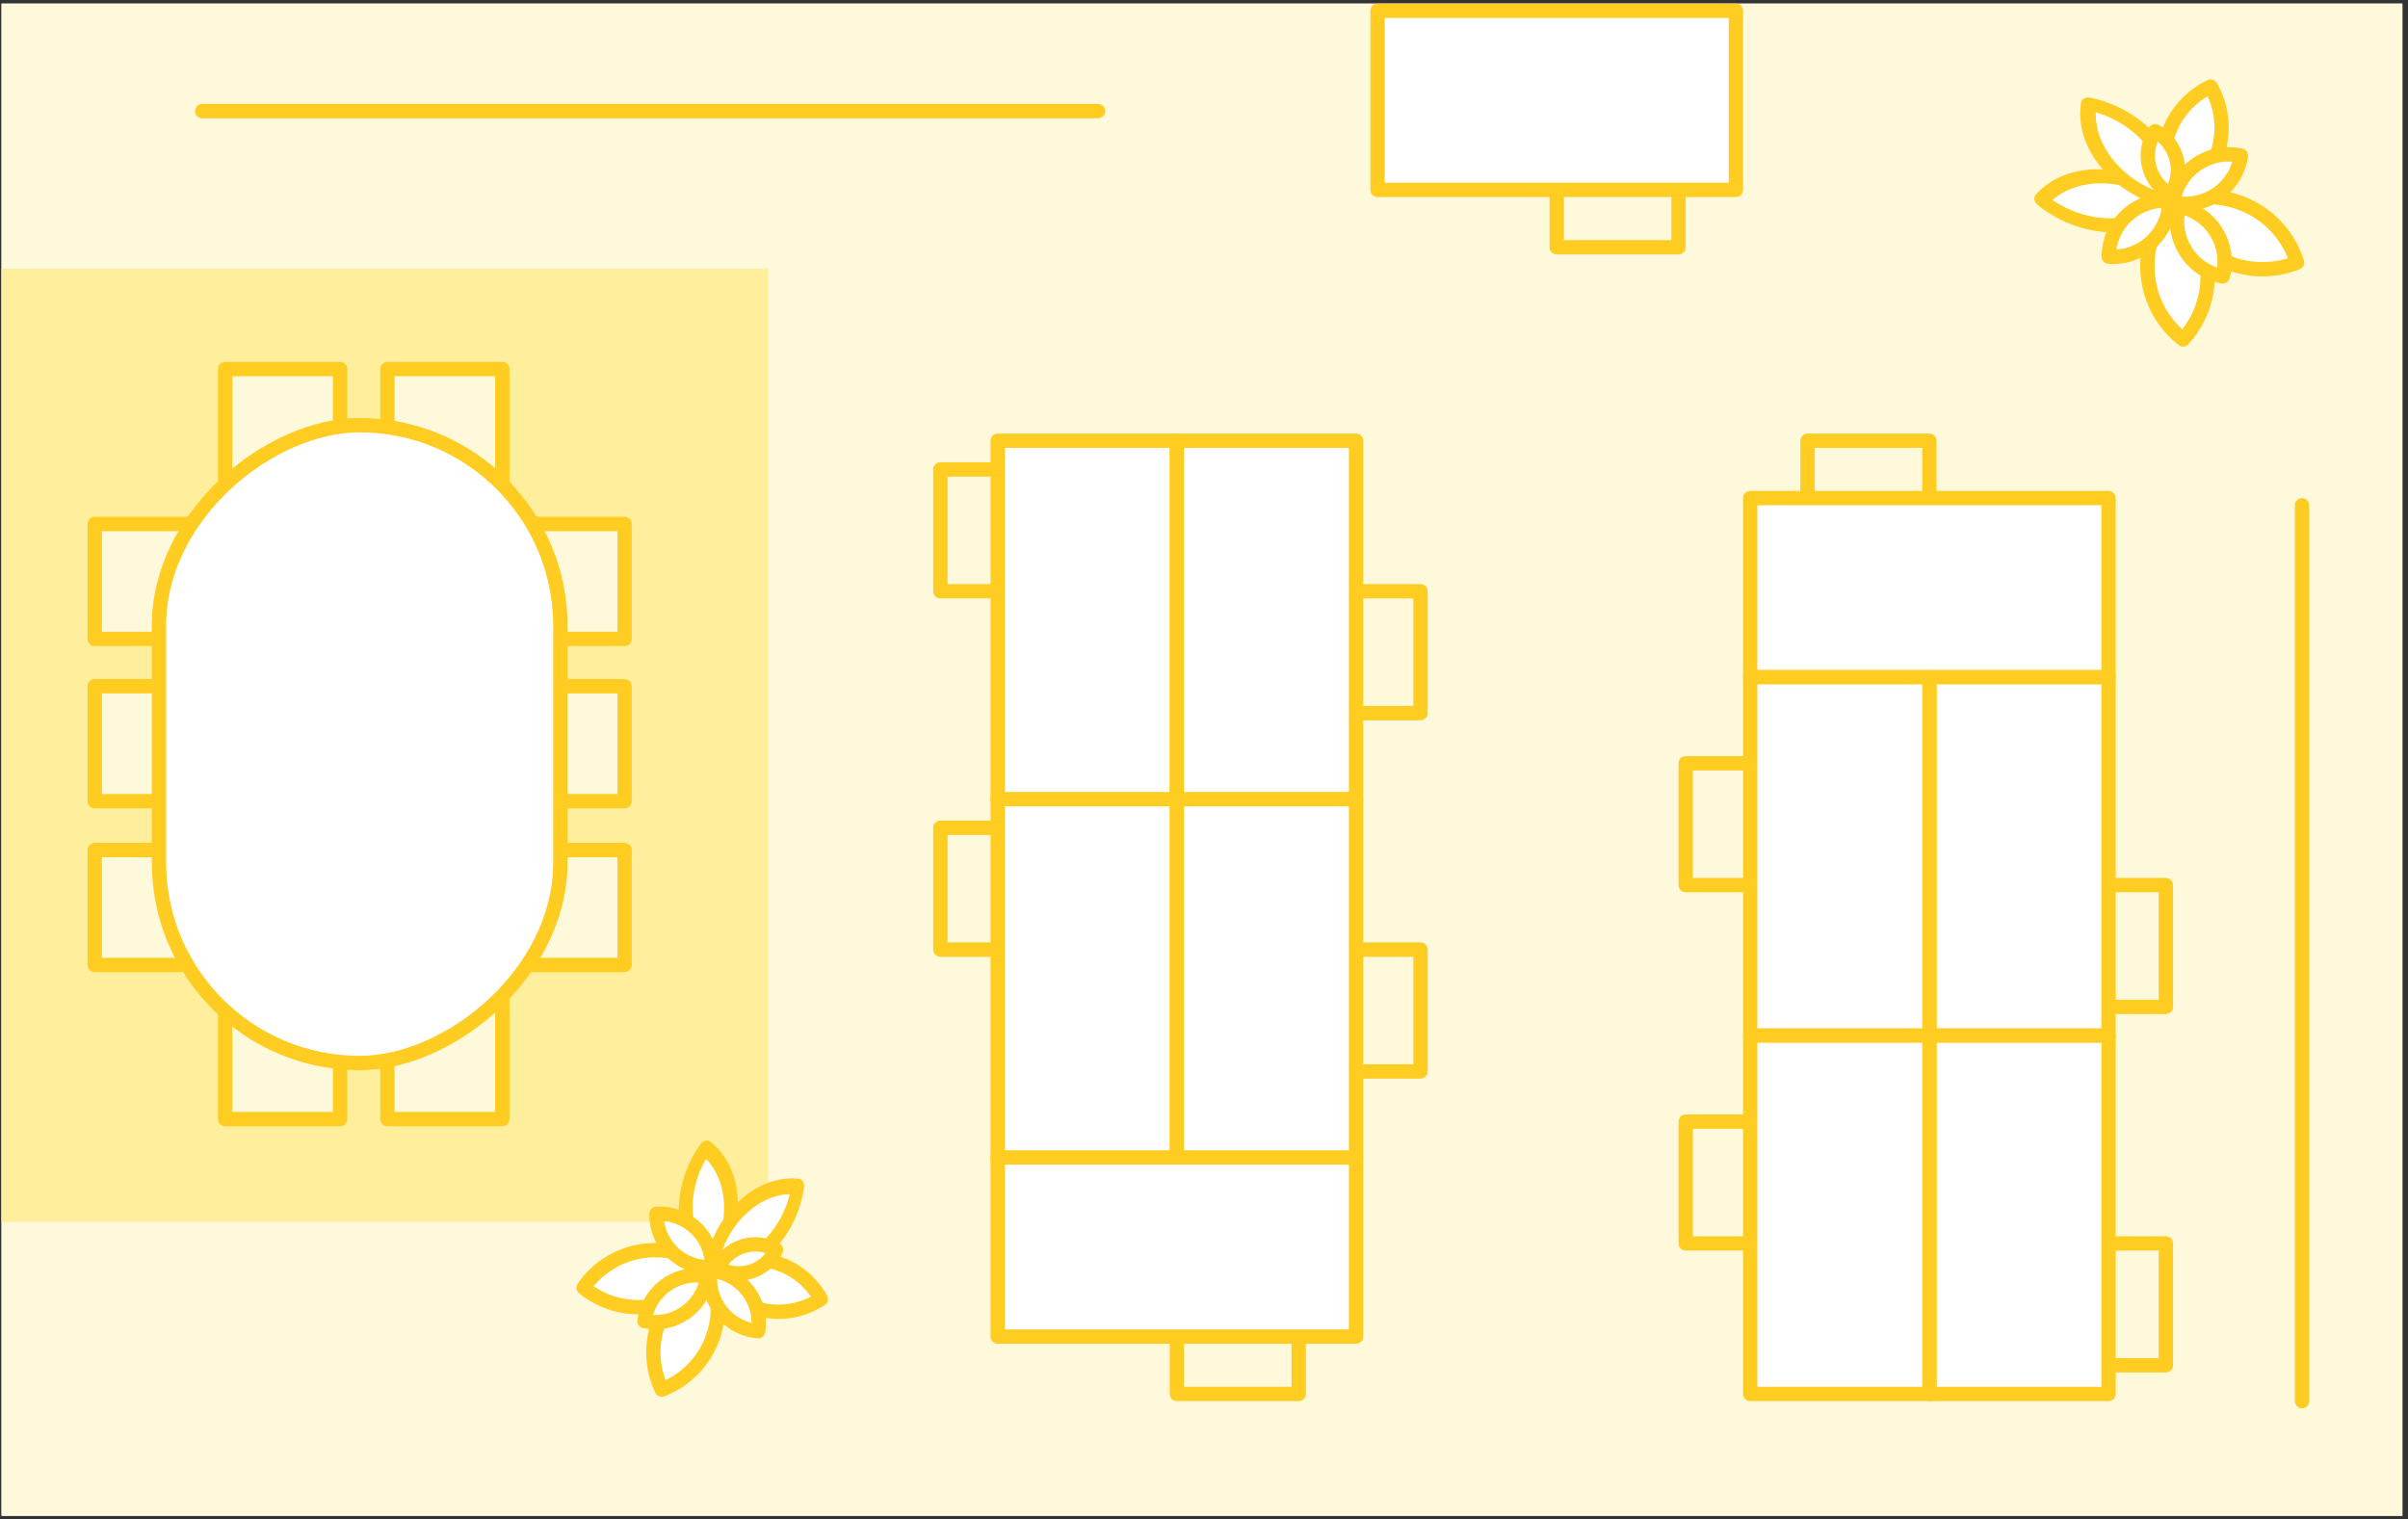 <svg width="336" height="212" viewBox="0 0 336 212" fill="none" xmlns="http://www.w3.org/2000/svg">
<rect x="0" y="0" width="336" height="212" fill="#333333" stroke="none"/>
<g clip-path="url(#clip0)">
<rect width="335" height="211" transform="translate(0.215 0.5)" fill="white"/>
<rect x="0.215" y="0.5" width="335" height="211" fill="#FFF9DB"/>
<rect x="0.215" y="37.5" width="107" height="133" fill="#FFEF9C"/>
<rect x="252.215" y="61.5" width="17" height="17" stroke="#ffcc22" stroke-width="2" stroke-linecap="round" stroke-linejoin="round"/>
<rect x="235.215" y="106.5" width="17" height="17" stroke="#ffcc22" stroke-width="2" stroke-linecap="round" stroke-linejoin="round"/>
<rect x="285.215" y="123.5" width="17" height="17" stroke="#ffcc22" stroke-width="2" stroke-linecap="round" stroke-linejoin="round"/>
<rect x="244.215" y="69.5" width="50" height="25" fill="white"/>
<rect x="244.215" y="69.5" width="50" height="25" fill="white"/>
<rect x="244.215" y="69.5" width="50" height="25" fill="white"/>
<rect x="244.215" y="69.5" width="50" height="25" stroke="#ffcc22" stroke-width="2" stroke-linejoin="round"/>
<rect x="294.215" y="94.5" width="50" height="25" transform="rotate(90 294.215 94.5)" fill="white"/>
<rect x="294.215" y="94.5" width="50" height="25" transform="rotate(90 294.215 94.5)" fill="white"/>
<rect x="294.215" y="94.5" width="50" height="25" transform="rotate(90 294.215 94.5)" fill="white"/>
<rect x="294.215" y="94.5" width="50" height="25" transform="rotate(90 294.215 94.5)" stroke="#ffcc22" stroke-width="2" stroke-linejoin="round"/>
<rect x="269.215" y="94.5" width="50" height="25" transform="rotate(90 269.215 94.5)" fill="white"/>
<rect x="269.215" y="94.5" width="50" height="25" transform="rotate(90 269.215 94.5)" fill="white"/>
<rect x="269.215" y="94.5" width="50" height="25" transform="rotate(90 269.215 94.5)" fill="white"/>
<rect x="269.215" y="94.5" width="50" height="25" transform="rotate(90 269.215 94.5)" stroke="#ffcc22" stroke-width="2" stroke-linejoin="round"/>
<rect x="235.215" y="156.5" width="17" height="17" stroke="#ffcc22" stroke-width="2" stroke-linecap="round" stroke-linejoin="round"/>
<rect x="285.215" y="173.5" width="17" height="17" stroke="#ffcc22" stroke-width="2" stroke-linecap="round" stroke-linejoin="round"/>
<rect x="294.215" y="144.5" width="50" height="25" transform="rotate(90 294.215 144.5)" fill="white"/>
<rect x="294.215" y="144.5" width="50" height="25" transform="rotate(90 294.215 144.5)" fill="white"/>
<rect x="294.215" y="144.5" width="50" height="25" transform="rotate(90 294.215 144.5)" fill="white"/>
<rect x="294.215" y="144.5" width="50" height="25" transform="rotate(90 294.215 144.5)" stroke="#ffcc22" stroke-width="2" stroke-linejoin="round"/>
<rect x="269.215" y="144.5" width="50" height="25" transform="rotate(90 269.215 144.5)" fill="white"/>
<rect x="269.215" y="144.5" width="50" height="25" transform="rotate(90 269.215 144.5)" fill="white"/>
<rect x="269.215" y="144.5" width="50" height="25" transform="rotate(90 269.215 144.5)" fill="white"/>
<rect x="269.215" y="144.5" width="50" height="25" transform="rotate(90 269.215 144.5)" stroke="#ffcc22" stroke-width="2" stroke-linejoin="round"/>
<rect x="181.215" y="194.5" width="17" height="17" transform="rotate(-180 181.215 194.5)" stroke="#ffcc22" stroke-width="2" stroke-linecap="round" stroke-linejoin="round"/>
<rect x="198.215" y="149.5" width="17" height="17" transform="rotate(-180 198.215 149.5)" stroke="#ffcc22" stroke-width="2" stroke-linecap="round" stroke-linejoin="round"/>
<rect x="148.215" y="132.5" width="17" height="17" transform="rotate(-180 148.215 132.5)" stroke="#ffcc22" stroke-width="2" stroke-linecap="round" stroke-linejoin="round"/>
<rect x="189.215" y="186.5" width="50" height="25" transform="rotate(-180 189.215 186.5)" fill="white"/>
<rect x="189.215" y="186.5" width="50" height="25" transform="rotate(-180 189.215 186.5)" fill="white"/>
<rect x="189.215" y="186.5" width="50" height="25" transform="rotate(-180 189.215 186.5)" fill="white"/>
<rect x="189.215" y="186.5" width="50" height="25" transform="rotate(-180 189.215 186.5)" stroke="#ffcc22" stroke-width="2" stroke-linejoin="round"/>
<rect x="139.215" y="161.5" width="50" height="25" transform="rotate(-90 139.215 161.5)" fill="white"/>
<rect x="139.215" y="161.5" width="50" height="25" transform="rotate(-90 139.215 161.5)" fill="white"/>
<rect x="139.215" y="161.5" width="50" height="25" transform="rotate(-90 139.215 161.5)" fill="white"/>
<rect x="139.215" y="161.5" width="50" height="25" transform="rotate(-90 139.215 161.5)" stroke="#ffcc22" stroke-width="2" stroke-linejoin="round"/>
<rect x="164.215" y="161.5" width="50" height="25" transform="rotate(-90 164.215 161.5)" fill="white"/>
<rect x="164.215" y="161.5" width="50" height="25" transform="rotate(-90 164.215 161.5)" fill="white"/>
<rect x="164.215" y="161.5" width="50" height="25" transform="rotate(-90 164.215 161.5)" fill="white"/>
<rect x="164.215" y="161.5" width="50" height="25" transform="rotate(-90 164.215 161.5)" stroke="#ffcc22" stroke-width="2" stroke-linejoin="round"/>
<rect x="198.215" y="99.5" width="17" height="17" transform="rotate(-180 198.215 99.5)" stroke="#ffcc22" stroke-width="2" stroke-linecap="round" stroke-linejoin="round"/>
<rect x="148.215" y="82.5" width="17" height="17" transform="rotate(-180 148.215 82.5)" stroke="#ffcc22" stroke-width="2" stroke-linecap="round" stroke-linejoin="round"/>
<rect x="139.215" y="111.5" width="50" height="25" transform="rotate(-90 139.215 111.5)" fill="white"/>
<rect x="139.215" y="111.5" width="50" height="25" transform="rotate(-90 139.215 111.5)" fill="white"/>
<rect x="139.215" y="111.5" width="50" height="25" transform="rotate(-90 139.215 111.5)" fill="white"/>
<rect x="139.215" y="111.5" width="50" height="25" transform="rotate(-90 139.215 111.5)" stroke="#ffcc22" stroke-width="2" stroke-linejoin="round"/>
<rect x="164.215" y="111.5" width="50" height="25" transform="rotate(-90 164.215 111.5)" fill="white"/>
<rect x="164.215" y="111.5" width="50" height="25" transform="rotate(-90 164.215 111.5)" fill="white"/>
<rect x="164.215" y="111.5" width="50" height="25" transform="rotate(-90 164.215 111.5)" fill="white"/>
<rect x="164.215" y="111.5" width="50" height="25" transform="rotate(-90 164.215 111.5)" stroke="#ffcc22" stroke-width="2" stroke-linejoin="round"/>
<rect x="234.215" y="34.5" width="17" height="17" transform="rotate(-180 234.215 34.5)" stroke="#ffcc22" stroke-width="2" stroke-linecap="round" stroke-linejoin="round"/>
<rect x="242.215" y="26.5" width="50" height="25" transform="rotate(-180 242.215 26.5)" fill="white"/>
<rect x="242.215" y="26.5" width="50" height="25" transform="rotate(-180 242.215 26.5)" fill="white"/>
<rect x="242.215" y="26.5" width="50" height="25" transform="rotate(-180 242.215 26.5)" fill="white"/>
<rect x="242.215" y="26.5" width="50" height="25" transform="rotate(-180 242.215 26.5)" stroke="#ffcc22" stroke-width="2" stroke-linejoin="round"/>
<path fill-rule="evenodd" clip-rule="evenodd" d="M303.254 28.433C304.302 31.773 306.686 34.684 310.098 36.305C313.51 37.925 317.273 37.932 320.524 36.633C319.476 33.292 317.092 30.381 313.68 28.761C310.268 27.14 306.506 27.133 303.254 28.433Z" fill="white"/>
<path d="M303.254 28.433L302.883 27.504C302.398 27.698 302.144 28.233 302.3 28.732L303.254 28.433ZM320.524 36.633L320.895 37.562C321.38 37.368 321.634 36.833 321.478 36.334L320.524 36.633ZM310.527 35.401C307.377 33.906 305.177 31.219 304.209 28.133L302.3 28.732C303.428 32.327 305.995 35.464 309.669 37.208L310.527 35.401ZM320.153 35.704C317.149 36.905 313.677 36.897 310.527 35.401L309.669 37.208C313.343 38.953 317.396 38.96 320.895 37.562L320.153 35.704ZM313.251 29.664C316.402 31.16 318.602 33.846 319.57 36.932L321.478 36.334C320.35 32.738 317.783 29.602 314.109 27.857L313.251 29.664ZM303.626 29.361C306.629 28.161 310.101 28.168 313.251 29.664L314.109 27.857C310.435 26.113 306.382 26.106 302.883 27.504L303.626 29.361Z" fill="#ffcc22"/>
<path fill-rule="evenodd" clip-rule="evenodd" d="M303.071 28.308C300.702 30.885 299.372 34.405 299.675 38.17C299.978 41.935 301.853 45.197 304.603 47.363C306.973 44.785 308.302 41.266 307.999 37.5C307.696 33.735 305.821 30.474 303.071 28.308Z" fill="white"/>
<path d="M303.071 28.308L303.689 27.522C303.279 27.198 302.688 27.246 302.335 27.631L303.071 28.308ZM304.603 47.363L303.985 48.149C304.395 48.472 304.986 48.425 305.34 48.04L304.603 47.363ZM300.672 38.09C300.392 34.614 301.618 31.366 303.807 28.984L302.335 27.631C299.785 30.405 298.352 34.196 298.678 38.25L300.672 38.09ZM305.222 46.578C302.681 44.577 300.951 41.566 300.672 38.09L298.678 38.25C299.004 42.304 301.024 45.818 303.985 48.149L305.222 46.578ZM307.002 37.581C307.282 41.057 306.056 44.305 303.867 46.686L305.34 48.04C307.889 45.266 309.322 41.474 308.996 37.42L307.002 37.581ZM302.452 29.093C304.993 31.094 306.723 34.105 307.002 37.581L308.996 37.42C308.67 33.366 306.65 29.853 303.689 27.522L302.452 29.093Z" fill="#ffcc22"/>
<path fill-rule="evenodd" clip-rule="evenodd" d="M284.877 27.889C286.703 25.819 289.633 24.549 293.162 24.599C296.69 24.65 300.116 26.011 302.736 28.145C300.909 30.215 297.98 31.485 294.451 31.434C290.922 31.384 287.496 30.023 284.877 27.889Z" fill="white"/>
<path d="M284.877 27.889L284.05 27.171C283.889 27.353 283.827 27.607 283.877 27.874C283.927 28.142 284.086 28.399 284.317 28.587L284.877 27.889ZM302.736 28.145L303.563 28.863C303.724 28.68 303.786 28.426 303.736 28.159C303.685 27.892 303.526 27.635 303.295 27.447L302.736 28.145ZM285.704 28.607C287.373 26.714 290.07 25.535 293.347 25.582L292.976 23.616C289.196 23.562 286.033 24.923 284.05 27.171L285.704 28.607ZM293.347 25.582C296.624 25.629 299.782 26.892 302.176 28.843L303.295 27.447C300.451 25.13 296.757 23.671 292.976 23.616L293.347 25.582ZM301.909 27.427C300.239 29.319 297.542 30.499 294.265 30.452L294.636 32.417C298.417 32.471 301.579 31.111 303.563 28.863L301.909 27.427ZM294.265 30.452C290.989 30.405 287.831 29.141 285.437 27.191L284.317 28.587C287.161 30.904 290.856 32.363 294.636 32.417L294.265 30.452Z" fill="#ffcc22"/>
<path fill-rule="evenodd" clip-rule="evenodd" d="M302.944 28.176C303.394 25.452 302.527 22.38 300.258 19.677C297.988 16.975 294.769 15.18 291.46 14.499C291.01 17.222 291.878 20.295 294.147 22.997C296.416 25.7 299.636 27.494 302.944 28.176Z" fill="white"/>
<path d="M302.944 28.176L302.757 29.051C303.049 29.111 303.349 29.072 303.587 28.942C303.826 28.812 303.984 28.603 304.023 28.363L302.944 28.176ZM291.46 14.499L291.647 13.624C291.356 13.564 291.056 13.603 290.817 13.733C290.578 13.863 290.42 14.072 290.381 14.312L291.46 14.499ZM299.379 20.155C301.486 22.664 302.276 25.499 301.865 27.989L304.023 28.363C304.512 25.405 303.568 22.095 301.136 19.2L299.379 20.155ZM291.272 15.374C294.297 15.997 297.272 17.645 299.379 20.155L301.136 19.2C298.705 16.304 295.24 14.364 291.647 13.624L291.272 15.374ZM295.025 22.52C292.918 20.011 292.128 17.175 292.539 14.685L290.381 14.312C289.892 17.269 290.837 20.579 293.268 23.475L295.025 22.52ZM303.132 27.301C300.107 26.678 297.132 25.029 295.025 22.52L293.268 23.475C295.699 26.37 299.164 28.311 302.757 29.051L303.132 27.301Z" fill="#ffcc22"/>
<path fill-rule="evenodd" clip-rule="evenodd" d="M304.049 28.805C303.494 30.839 303.756 33.09 304.96 35.021C306.163 36.952 308.068 38.178 310.139 38.577C310.694 36.542 310.432 34.291 309.229 32.36C308.025 30.429 306.12 29.203 304.049 28.805Z" fill="white"/>
<path d="M304.049 28.805L304.238 27.823C303.725 27.724 303.222 28.037 303.085 28.541L304.049 28.805ZM310.139 38.577L309.95 39.559C310.464 39.657 310.966 39.344 311.104 38.84L310.139 38.577ZM305.808 34.492C304.758 32.807 304.529 30.845 305.014 29.068L303.085 28.541C302.459 30.833 302.754 33.373 304.111 35.55L305.808 34.492ZM310.328 37.594C308.519 37.247 306.858 36.177 305.808 34.492L304.111 35.55C305.468 37.727 307.618 39.11 309.95 39.559L310.328 37.594ZM308.38 32.889C309.43 34.574 309.659 36.536 309.174 38.313L311.104 38.84C311.729 36.548 311.434 34.008 310.077 31.831L308.38 32.889ZM303.861 29.787C305.669 30.134 307.33 31.204 308.38 32.889L310.077 31.831C308.721 29.654 306.571 28.271 304.238 27.823L303.861 29.787Z" fill="#ffcc22"/>
<path fill-rule="evenodd" clip-rule="evenodd" d="M303.433 28.197C306.224 26.866 308.475 24.419 309.468 21.234C310.461 18.049 310.001 14.758 308.461 12.076C305.669 13.407 303.419 15.853 302.425 19.038C301.432 22.224 301.893 25.515 303.433 28.197Z" fill="white"/>
<path d="M303.433 28.197L302.565 28.695C302.826 29.148 303.391 29.324 303.863 29.099L303.433 28.197ZM308.461 12.076L309.328 11.578C309.068 11.125 308.502 10.948 308.031 11.173L308.461 12.076ZM308.513 20.936C307.606 23.845 305.553 26.078 303.002 27.294L303.863 29.099C306.895 27.653 309.343 24.994 310.423 21.532L308.513 20.936ZM307.594 12.574C309.001 15.024 309.42 18.028 308.513 20.936L310.423 21.532C311.502 18.07 311.001 14.491 309.328 11.578L307.594 12.574ZM303.38 19.336C304.287 16.427 306.341 14.195 308.891 12.979L308.031 11.173C304.998 12.619 302.551 15.278 301.471 18.741L303.38 19.336ZM304.3 27.699C302.893 25.248 302.473 22.244 303.38 19.336L301.471 18.741C300.391 22.203 300.893 25.781 302.565 28.695L304.3 27.699Z" fill="#ffcc22"/>
<path fill-rule="evenodd" clip-rule="evenodd" d="M303.209 28.259C305.267 28.719 307.504 28.352 309.376 27.061C311.249 25.769 312.385 23.809 312.687 21.722C310.629 21.263 308.393 21.629 306.52 22.921C304.648 24.212 303.511 26.172 303.209 28.259Z" fill="white"/>
<path d="M303.209 28.259L302.22 28.116C302.145 28.634 302.481 29.121 302.992 29.235L303.209 28.259ZM312.687 21.722L313.677 21.865C313.751 21.348 313.415 20.86 312.905 20.746L312.687 21.722ZM308.808 26.238C307.174 27.365 305.225 27.685 303.427 27.283L302.992 29.235C305.31 29.753 307.833 29.34 309.944 27.884L308.808 26.238ZM311.697 21.579C311.434 23.402 310.442 25.11 308.808 26.238L309.944 27.884C312.055 26.427 313.337 24.216 313.677 21.865L311.697 21.579ZM307.088 23.744C308.722 22.617 310.671 22.297 312.469 22.698L312.905 20.746C310.586 20.229 308.063 20.641 305.952 22.098L307.088 23.744ZM304.199 28.402C304.462 26.579 305.454 24.871 307.088 23.744L305.952 22.098C303.841 23.554 302.559 25.765 302.22 28.116L304.199 28.402Z" fill="#ffcc22"/>
<path fill-rule="evenodd" clip-rule="evenodd" d="M294.249 35.808C296.351 35.973 298.514 35.296 300.186 33.753C301.858 32.21 302.707 30.11 302.711 28.001C300.609 27.836 298.447 28.514 296.775 30.057C295.103 31.599 294.254 33.7 294.249 35.808Z" fill="white"/>
<path d="M294.249 35.808L293.249 35.806C293.248 36.329 293.65 36.764 294.171 36.805L294.249 35.808ZM302.711 28.001L303.711 28.003C303.712 27.481 303.311 27.045 302.79 27.004L302.711 28.001ZM299.508 33.018C298.049 34.364 296.164 34.956 294.327 34.812L294.171 36.805C296.539 36.991 298.979 36.227 300.864 34.488L299.508 33.018ZM301.711 27.999C301.707 29.841 300.966 31.672 299.508 33.018L300.864 34.488C302.749 32.749 303.706 30.379 303.711 28.003L301.711 27.999ZM297.453 30.792C298.912 29.445 300.797 28.854 302.633 28.998L302.79 27.004C300.421 26.818 297.982 27.582 296.097 29.322L297.453 30.792ZM295.249 35.811C295.253 33.969 295.994 32.138 297.453 30.792L296.097 29.322C294.212 31.061 293.254 33.431 293.249 35.806L295.249 35.811Z" fill="#ffcc22"/>
<path fill-rule="evenodd" clip-rule="evenodd" d="M300.722 18.305C299.803 19.692 299.443 21.442 299.867 23.186C300.29 24.929 301.414 26.319 302.866 27.13C303.785 25.743 304.145 23.993 303.721 22.249C303.298 20.506 302.174 19.116 300.722 18.305Z" fill="white"/>
<path d="M300.722 18.305L301.209 17.432C300.753 17.177 300.177 17.317 299.888 17.753L300.722 18.305ZM302.866 27.13L302.379 28.003C302.835 28.258 303.411 28.118 303.7 27.682L302.866 27.13ZM300.839 22.95C300.483 21.488 300.784 20.022 301.556 18.858L299.888 17.753C298.822 19.362 298.403 21.397 298.895 23.422L300.839 22.95ZM303.353 26.256C302.134 25.576 301.194 24.412 300.839 22.95L298.895 23.422C299.387 25.447 300.694 27.062 302.379 28.003L303.353 26.256ZM302.75 22.485C303.105 23.947 302.804 25.413 302.032 26.577L303.7 27.682C304.766 26.073 305.185 24.038 304.693 22.013L302.75 22.485ZM300.235 19.179C301.454 19.859 302.394 21.023 302.75 22.485L304.693 22.013C304.201 19.988 302.894 18.373 301.209 17.432L300.235 19.179Z" fill="#ffcc22"/>
<path fill-rule="evenodd" clip-rule="evenodd" d="M98.993 177.338C95.94 178.504 93.363 180.89 92.047 184.161C90.731 187.433 90.938 190.939 92.334 193.894C95.387 192.728 97.964 190.342 99.28 187.07C100.595 183.799 100.388 180.293 98.993 177.338Z" fill="white"/>
<path d="M98.993 177.338L99.898 176.911C99.674 176.438 99.125 176.217 98.636 176.403L98.993 177.338ZM92.334 193.894L91.429 194.321C91.652 194.794 92.202 195.015 92.69 194.828L92.334 193.894ZM92.975 184.535C94.183 181.532 96.546 179.343 99.35 178.272L98.636 176.403C95.334 177.665 92.543 180.248 91.119 183.788L92.975 184.535ZM93.238 193.467C91.957 190.753 91.767 187.537 92.975 184.535L91.119 183.788C89.695 187.328 89.92 191.124 91.429 194.321L93.238 193.467ZM98.352 186.697C97.144 189.699 94.781 191.889 91.977 192.96L92.69 194.828C95.993 193.567 98.783 190.984 100.207 187.443L98.352 186.697ZM98.089 177.764C99.37 180.479 99.559 183.695 98.352 186.697L100.207 187.443C101.631 183.903 101.407 180.107 99.898 176.911L98.089 177.764Z" fill="#ffcc22"/>
<path fill-rule="evenodd" clip-rule="evenodd" d="M99.099 177.158C97.237 179.844 94.304 181.777 90.812 182.273C87.321 182.769 83.966 181.73 81.43 179.669C83.292 176.983 86.225 175.05 89.716 174.554C93.207 174.058 96.562 175.097 99.099 177.158Z" fill="white"/>
<path d="M99.099 177.158L99.921 177.727C100.218 177.298 100.135 176.711 99.729 176.381L99.099 177.158ZM81.43 179.669L80.608 179.1C80.31 179.529 80.393 180.116 80.799 180.445L81.43 179.669ZM98.277 176.588C96.567 179.055 93.876 180.827 90.672 181.283L90.953 183.263C94.731 182.726 97.907 180.633 99.921 177.727L98.277 176.588ZM90.672 181.283C87.468 181.738 84.39 180.786 82.06 178.893L80.799 180.445C83.543 182.675 87.175 183.8 90.953 183.263L90.672 181.283ZM82.251 180.239C83.962 177.772 86.652 175.999 89.857 175.544L89.575 173.564C85.797 174.101 82.622 176.194 80.608 179.1L82.251 180.239ZM89.857 175.544C93.061 175.089 96.138 176.041 98.468 177.934L99.729 176.381C96.986 174.152 93.353 173.027 89.575 173.564L89.857 175.544Z" fill="#ffcc22"/>
<path fill-rule="evenodd" clip-rule="evenodd" d="M99.231 176.837C101.071 174.275 102.144 171.005 101.991 167.715C101.838 164.424 100.488 161.767 98.456 160.182C96.616 162.744 95.543 166.014 95.696 169.304C95.849 172.595 97.199 175.253 99.231 176.837Z" fill="white"/>
<path d="M99.231 176.837L98.565 177.706C98.757 177.855 99.014 177.902 99.278 177.836C99.541 177.769 99.789 177.595 99.962 177.353L99.231 176.837ZM98.456 160.182L99.122 159.313C98.93 159.164 98.673 159.117 98.409 159.183C98.145 159.25 97.898 159.424 97.725 159.666L98.456 160.182ZM101.021 167.96C101.163 170.998 100.17 173.994 98.5 176.321L99.962 177.353C101.971 174.555 103.125 171.012 102.96 167.47L101.021 167.96ZM97.789 161.051C99.635 162.49 100.88 164.921 101.021 167.96L102.96 167.47C102.795 163.927 101.341 161.043 99.122 159.313L97.789 161.051ZM96.666 169.06C96.524 166.021 97.516 163.025 99.187 160.698L97.725 159.666C95.716 162.464 94.561 166.007 94.727 169.549L96.666 169.06ZM99.898 175.968C98.052 174.529 96.807 172.098 96.666 169.06L94.727 169.549C94.891 173.092 96.346 175.976 98.565 177.706L99.898 175.968Z" fill="#ffcc22"/>
<path fill-rule="evenodd" clip-rule="evenodd" d="M111.307 165.556C110.86 168.678 109.371 171.78 106.982 174.048C104.593 176.316 101.779 177.299 99.216 177.035C99.663 173.913 101.152 170.81 103.541 168.542C105.93 166.274 108.744 165.292 111.307 165.556Z" fill="white"/>
<path d="M111.307 165.556L112.192 165.689C112.234 165.395 112.176 165.098 112.032 164.867C111.888 164.636 111.67 164.492 111.428 164.467L111.307 165.556ZM99.216 177.035L98.331 176.901C98.289 177.196 98.346 177.493 98.49 177.723C98.635 177.954 98.853 178.098 99.095 178.123L99.216 177.035ZM110.422 165.422C110.016 168.257 108.658 171.106 106.452 173.2L107.512 174.896C110.084 172.454 111.704 169.099 112.192 165.689L110.422 165.422ZM106.452 173.2C104.245 175.294 101.664 176.186 99.337 175.946L99.095 178.123C101.894 178.411 104.94 177.337 107.512 174.896L106.452 173.2ZM100.101 177.168C100.506 174.334 101.865 171.485 104.071 169.39L103.011 167.694C100.439 170.136 98.819 173.492 98.331 176.901L100.101 177.168ZM104.071 169.39C106.277 167.296 108.859 166.404 111.186 166.644L111.428 164.467C108.629 164.179 105.583 165.253 103.011 167.694L104.071 169.39Z" fill="#ffcc22"/>
<path fill-rule="evenodd" clip-rule="evenodd" d="M98.691 178.099C96.764 177.697 94.681 178.069 92.951 179.3C91.22 180.531 90.185 182.376 89.932 184.328C91.859 184.73 93.942 184.358 95.673 183.127C97.403 181.896 98.438 180.051 98.691 178.099Z" fill="white"/>
<path d="M98.691 178.099L99.683 178.227C99.75 177.709 99.407 177.226 98.895 177.12L98.691 178.099ZM89.932 184.328L88.94 184.199C88.873 184.718 89.216 185.201 89.728 185.307L89.932 184.328ZM93.53 180.115C95.025 179.052 96.821 178.73 98.487 179.077L98.895 177.12C96.707 176.664 94.338 177.086 92.371 178.485L93.53 180.115ZM90.924 184.457C91.143 182.769 92.036 181.178 93.53 180.115L92.371 178.485C90.404 179.884 89.228 181.983 88.94 184.199L90.924 184.457ZM95.093 182.312C93.599 183.375 91.802 183.696 90.136 183.349L89.728 185.307C91.916 185.763 94.285 185.341 96.252 183.941L95.093 182.312ZM97.7 177.97C97.481 179.657 96.588 181.249 95.093 182.312L96.252 183.941C98.219 182.543 99.395 180.444 99.683 178.227L97.7 177.97Z" fill="#ffcc22"/>
<path fill-rule="evenodd" clip-rule="evenodd" d="M99.223 177.49C100.622 180.016 103.029 181.973 106.054 182.718C109.078 183.463 112.119 182.846 114.53 181.259C113.131 178.734 110.724 176.776 107.7 176.031C104.675 175.286 101.635 175.903 99.223 177.49Z" fill="white"/>
<path d="M99.223 177.49L98.673 176.655C98.237 176.942 98.095 177.517 98.348 177.975L99.223 177.49ZM114.53 181.259L115.08 182.095C115.517 181.807 115.658 181.232 115.405 180.775L114.53 181.259ZM106.293 181.747C103.55 181.072 101.367 179.298 100.098 177.005L98.348 177.975C99.876 180.734 102.508 182.875 105.815 183.689L106.293 181.747ZM113.981 180.424C111.792 181.864 109.036 182.423 106.293 181.747L105.815 183.689C109.12 184.503 112.446 183.828 115.08 182.095L113.981 180.424ZM107.461 177.002C110.204 177.677 112.386 179.452 113.655 181.744L115.405 180.775C113.877 178.016 111.245 175.874 107.939 175.06L107.461 177.002ZM99.773 178.325C101.961 176.885 104.718 176.327 107.461 177.002L107.939 175.06C104.633 174.246 101.308 174.921 98.673 176.655L99.773 178.325Z" fill="#ffcc22"/>
<path fill-rule="evenodd" clip-rule="evenodd" d="M99.151 177.284C101.113 177.446 103.004 178.394 104.314 180.066C105.624 181.737 106.093 183.8 105.782 185.744C103.82 185.581 101.929 184.634 100.619 182.962C99.309 181.291 98.84 179.228 99.151 177.284Z" fill="white"/>
<path d="M99.151 177.284L99.234 176.288C98.713 176.244 98.246 176.61 98.164 177.126L99.151 177.284ZM105.782 185.744L105.699 186.74C106.22 186.783 106.686 186.418 106.769 185.902L105.782 185.744ZM99.069 178.281C100.765 178.421 102.396 179.239 103.527 180.683L105.101 179.449C103.612 177.549 101.461 176.472 99.234 176.288L99.069 178.281ZM103.527 180.683C104.658 182.126 105.063 183.905 104.794 185.586L106.769 185.902C107.122 183.695 106.59 181.348 105.101 179.449L103.527 180.683ZM105.864 184.747C104.168 184.607 102.537 183.789 101.406 182.345L99.832 183.579C101.32 185.479 103.472 186.556 105.699 186.74L105.864 184.747ZM101.406 182.345C100.274 180.902 99.87 179.122 100.139 177.442L98.164 177.126C97.811 179.333 98.343 181.679 99.832 183.579L101.406 182.345Z" fill="#ffcc22"/>
<path fill-rule="evenodd" clip-rule="evenodd" d="M91.608 169.365C93.573 169.249 95.58 169.921 97.112 171.391C98.645 172.862 99.399 174.838 99.365 176.806C97.4 176.922 95.394 176.25 93.861 174.779C92.328 173.309 91.574 171.333 91.608 169.365Z" fill="white"/>
<path d="M91.608 169.365L91.549 168.367C91.028 168.397 90.617 168.825 90.608 169.347L91.608 169.365ZM99.365 176.806L99.424 177.804C99.946 177.773 100.356 177.346 100.365 176.823L99.365 176.806ZM91.667 170.363C93.366 170.263 95.097 170.843 96.42 172.113L97.805 170.67C96.063 168.998 93.781 168.235 91.549 168.367L91.667 170.363ZM96.42 172.113C97.743 173.382 98.395 175.087 98.365 176.788L100.365 176.823C100.404 174.588 99.546 172.341 97.805 170.67L96.42 172.113ZM99.306 175.808C97.607 175.908 95.877 175.327 94.553 174.058L93.168 175.501C94.91 177.172 97.192 177.936 99.424 177.804L99.306 175.808ZM94.553 174.058C93.23 172.788 92.579 171.084 92.608 169.382L90.608 169.347C90.57 171.582 91.427 173.83 93.168 175.501L94.553 174.058Z" fill="#ffcc22"/>
<path fill-rule="evenodd" clip-rule="evenodd" d="M108.286 174.402C106.942 173.625 105.29 173.388 103.689 173.882C102.089 174.376 100.857 175.502 100.185 176.901C101.529 177.678 103.181 177.915 104.782 177.421C106.382 176.927 107.613 175.801 108.286 174.402Z" fill="white"/>
<path d="M108.286 174.402L109.187 174.835C109.414 174.364 109.239 173.798 108.786 173.536L108.286 174.402ZM100.185 176.901L99.284 176.468C99.057 176.939 99.232 177.505 99.684 177.767L100.185 176.901ZM103.984 174.838C105.308 174.429 106.672 174.624 107.785 175.268L108.786 173.536C107.211 172.626 105.272 172.347 103.394 172.927L103.984 174.838ZM101.086 177.334C101.643 176.176 102.66 175.246 103.984 174.838L103.394 172.927C101.517 173.506 100.072 174.828 99.284 176.468L101.086 177.334ZM104.487 176.465C103.163 176.874 101.799 176.679 100.685 176.035L99.684 177.767C101.259 178.678 103.199 178.956 105.076 178.377L104.487 176.465ZM107.384 173.969C106.827 175.128 105.81 176.057 104.487 176.465L105.076 178.377C106.954 177.797 108.399 176.475 109.187 174.835L107.384 173.969Z" fill="#ffcc22"/>
<rect x="87.152" y="89.148" width="19.337" height="16.036" transform="rotate(-180 87.152 89.148)" fill="#FFF9DB" stroke="#ffcc22" stroke-width="2" stroke-linecap="round" stroke-linejoin="round"/>
<rect x="87.152" y="111.787" width="19.337" height="16.036" transform="rotate(-180 87.152 111.787)" fill="#FFF9DB" stroke="#ffcc22" stroke-width="2" stroke-linecap="round" stroke-linejoin="round"/>
<rect x="87.152" y="134.648" width="19.337" height="16.036" transform="rotate(-180 87.152 134.648)" fill="#FFF9DB" stroke="#ffcc22" stroke-width="2" stroke-linecap="round" stroke-linejoin="round"/>
<rect x="32.552" y="89.148" width="19.337" height="16.036" transform="rotate(-180 32.552 89.148)" fill="#FFF9DB" stroke="#ffcc22" stroke-width="2" stroke-linecap="round" stroke-linejoin="round"/>
<rect x="32.552" y="111.787" width="19.337" height="16.036" transform="rotate(-180 32.552 111.787)" fill="#FFF9DB" stroke="#ffcc22" stroke-width="2" stroke-linecap="round" stroke-linejoin="round"/>
<rect x="32.552" y="134.648" width="19.337" height="16.036" transform="rotate(-180 32.552 134.648)" fill="#FFF9DB" stroke="#ffcc22" stroke-width="2" stroke-linecap="round" stroke-linejoin="round"/>
<rect x="47.451" y="51.5" width="19.337" height="16.036" transform="rotate(90 47.451 51.5)" fill="#FFF9DB" stroke="#ffcc22" stroke-width="2" stroke-linecap="round" stroke-linejoin="round"/>
<rect x="70.09" y="51.5" width="19.337" height="16.036" transform="rotate(90 70.09 51.5)" fill="#FFF9DB" stroke="#ffcc22" stroke-width="2" stroke-linecap="round" stroke-linejoin="round"/>
<rect x="47.451" y="136.812" width="19.337" height="16.036" transform="rotate(90 47.451 136.812)" fill="#FFF9DB" stroke="#ffcc22" stroke-width="2" stroke-linecap="round" stroke-linejoin="round"/>
<rect x="70.09" y="136.812" width="19.337" height="16.036" transform="rotate(90 70.09 136.812)" fill="#FFF9DB" stroke="#ffcc22" stroke-width="2" stroke-linecap="round" stroke-linejoin="round"/>
<rect x="78.19" y="59.325" width="89" height="56.013" rx="28.006" transform="rotate(90 78.19 59.325)" fill="white" stroke="#ffcc22" stroke-width="2"/>
<line x1="321.215" y1="70.5" x2="321.215" y2="195.5" stroke="#ffcc22" stroke-width="2" stroke-linecap="round"/>
<line x1="153.215" y1="15.5" x2="28.215" y2="15.5" stroke="#ffcc22" stroke-width="2" stroke-linecap="round"/>
</g>
<defs>
<clipPath id="clip0">
<rect width="335" height="211" fill="white" transform="translate(0.215 0.5)"/>
</clipPath>
</defs>
</svg>
